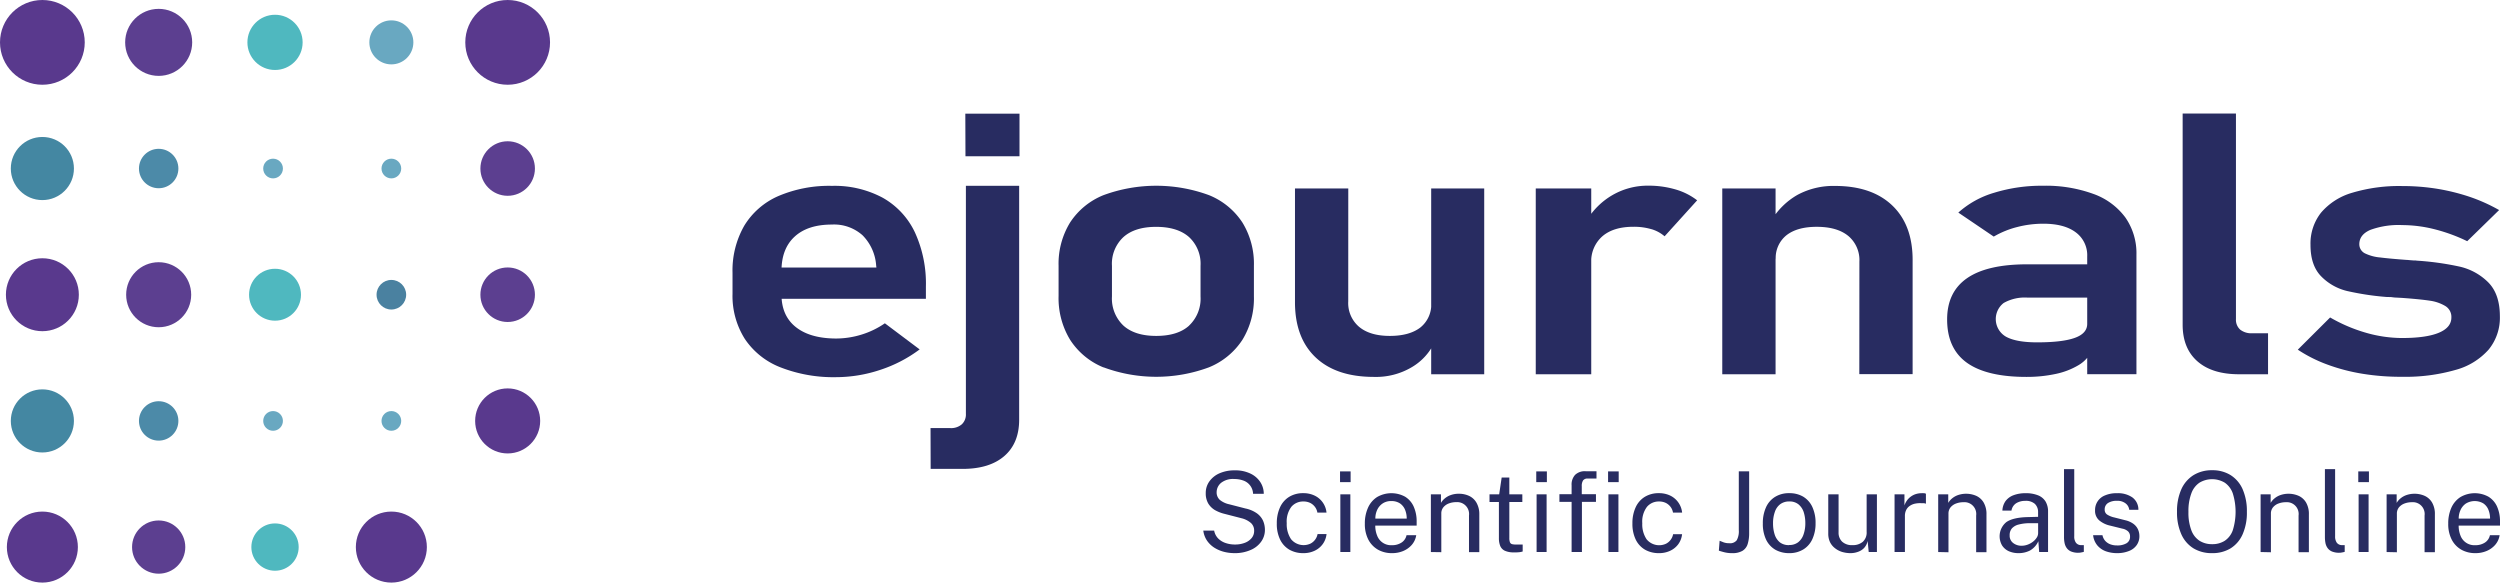 <svg xmlns="http://www.w3.org/2000/svg" id="Warstwa_1" data-name="Warstwa 1" viewBox="99.22 235.85 651.96 151.93">
  <defs>
    <style>
      .cls-1 {
        fill: #59398d;
      }

      .cls-2 {
        fill: #5c3f90;
      }

      .cls-3 {
        fill: #4fb8bf;
      }

      .cls-4 {
        fill: #69a8c1;
      }

      .cls-5 {
        fill: #4487a2;
      }

      .cls-6 {
        fill: #4c8aa8;
      }

      .cls-7 {
        fill: #4a81a0;
      }

      .cls-8 {
        fill: #282c61;
      }
    </style>
  </defs>
  <g>
    <g>
      <circle class="cls-1" cx="110.27" cy="246.9" r="11.05"/>
      <circle class="cls-2" cx="140.6" cy="246.9" r="8.74"/>
      <circle class="cls-3" cx="170.94" cy="246.9" r="7.2"/>
      <circle class="cls-4" cx="201.28" cy="246.9" r="5.74"/>
      <circle class="cls-1" cx="231.61" cy="246.9" r="11.05"/>
      <circle class="cls-5" cx="110.27" cy="279.8" r="8.23"/>
      <circle class="cls-6" cx="140.6" cy="279.8" r="5.14"/>
      <circle class="cls-4" cx="170.43" cy="279.8" r="2.57"/>
      <circle class="cls-4" cx="201.28" cy="279.8" r="2.57"/>
      <circle class="cls-2" cx="231.61" cy="279.8" r="7.11"/>
      <circle class="cls-1" cx="110.27" cy="312.71" r="9.51"/>
      <circle class="cls-2" cx="140.6" cy="312.71" r="8.48"/>
      <circle class="cls-3" cx="170.94" cy="312.71" r="6.77"/>
      <circle class="cls-7" cx="201.28" cy="312.71" r="3.86"/>
      <circle class="cls-2" cx="231.61" cy="312.71" r="7.11"/>
      <circle class="cls-5" cx="110.27" cy="345.62" r="8.23"/>
      <circle class="cls-6" cx="140.6" cy="345.62" r="5.14"/>
      <circle class="cls-4" cx="170.43" cy="345.62" r="2.57"/>
      <circle class="cls-4" cx="201.28" cy="345.62" r="2.57"/>
      <circle class="cls-1" cx="231.61" cy="345.62" r="8.48"/>
      <circle class="cls-1" cx="110.27" cy="378.52" r="9.26"/>
      <circle class="cls-2" cx="140.6" cy="378.52" r="6.94"/>
      <circle class="cls-3" cx="170.94" cy="378.52" r="6.17"/>
      <circle class="cls-1" cx="201.28" cy="378.52" r="9.26"/>
    </g>
    <g>
      <path class="cls-8" d="M421.25,380.1a11.15,11.15,0,0,1-2.93-.37,8.76,8.76,0,0,1-2.51-1.11,6.65,6.65,0,0,1-1.86-1.84,6,6,0,0,1-.93-2.56h2.83a4,4,0,0,0,1,2,4.87,4.87,0,0,0,1.93,1.22,7.44,7.44,0,0,0,2.54.41,7,7,0,0,0,2.47-.42,4.29,4.29,0,0,0,1.81-1.23,2.89,2.89,0,0,0,.68-1.94,2.64,2.64,0,0,0-.81-2A5.92,5.92,0,0,0,423,371l-4.34-1.12a9.72,9.72,0,0,1-2.59-1,5,5,0,0,1-1.77-1.75,5.19,5.19,0,0,1-.64-2.7,5.09,5.09,0,0,1,1-3.11,6.38,6.38,0,0,1,2.68-2.08,9.56,9.56,0,0,1,3.84-.73,9.06,9.06,0,0,1,4.17.86,6.25,6.25,0,0,1,2.57,2.25,5.55,5.55,0,0,1,.87,3H426a3.79,3.79,0,0,0-2.62-3.48,6.83,6.83,0,0,0-2.31-.37,5,5,0,0,0-3.41,1,3.18,3.18,0,0,0-1.16,2.44,2.61,2.61,0,0,0,.83,2,5.77,5.77,0,0,0,2.45,1.15l4.22,1.09a8,8,0,0,1,3,1.27,4.91,4.91,0,0,1,1.6,1.92,5.93,5.93,0,0,1,.49,2.38,5.24,5.24,0,0,1-1,3.12,6.42,6.42,0,0,1-2.73,2.14A10.06,10.06,0,0,1,421.25,380.1Z"/>
      <path class="cls-8" d="M439.12,380.1a7.23,7.23,0,0,1-3.61-.88,6.14,6.14,0,0,1-2.44-2.62,9.31,9.31,0,0,1-.88-4.25,9.82,9.82,0,0,1,.81-4.13,6.24,6.24,0,0,1,2.35-2.76,6.88,6.88,0,0,1,3.77-1,6.67,6.67,0,0,1,2.9.62,5.49,5.49,0,0,1,3.13,4.45h-2.38a3.37,3.37,0,0,0-.61-1.46,3.51,3.51,0,0,0-1.23-1.05,3.92,3.92,0,0,0-1.8-.39A4,4,0,0,0,436,368a6.39,6.39,0,0,0-1.22,4.28,7,7,0,0,0,1.12,4.17,4.24,4.24,0,0,0,5.08,1.16,3.52,3.52,0,0,0,1.84-2.48h2.34a5.38,5.38,0,0,1-1,2.62A5.47,5.47,0,0,1,442,379.5,6.73,6.73,0,0,1,439.12,380.1Z"/>
      <path class="cls-8" d="M448.68,361.58v-2.8h2.76v2.8Zm.08,18.23V364.76h2.61v15.05Z"/>
      <path class="cls-8" d="M462.25,380.1a7.29,7.29,0,0,1-3.69-.91,6.46,6.46,0,0,1-2.51-2.64,8.76,8.76,0,0,1-.9-4.12,9.87,9.87,0,0,1,.82-4.16,6.4,6.4,0,0,1,2.36-2.79,7.45,7.45,0,0,1,7.33-.09,5.81,5.81,0,0,1,2.23,2.58,9.4,9.4,0,0,1,.77,3.95v1H457.87a6.71,6.71,0,0,0,.48,2.59,3.87,3.87,0,0,0,3.86,2.52,4.44,4.44,0,0,0,2.48-.67,3,3,0,0,0,1.33-1.93h2.53a5,5,0,0,1-1.21,2.57,6.12,6.12,0,0,1-2.28,1.58A7.43,7.43,0,0,1,462.25,380.1Zm-4.36-9h8.18a6,6,0,0,0-.44-2.33,3.73,3.73,0,0,0-1.33-1.65,4,4,0,0,0-2.25-.6,3.88,3.88,0,0,0-2.34.68,4.12,4.12,0,0,0-1.39,1.73A5.29,5.29,0,0,0,457.89,371.09Z"/>
      <path class="cls-8" d="M472.37,379.81V364.76H475V367a4.38,4.38,0,0,1,1-1.17,4.86,4.86,0,0,1,1.57-.88,6.1,6.1,0,0,1,2.13-.34,6.2,6.2,0,0,1,2.63.56,4.34,4.34,0,0,1,1.92,1.76A5.94,5.94,0,0,1,485,370v9.84h-2.69v-9.57a3.1,3.1,0,0,0-3.32-3.47,5.44,5.44,0,0,0-1.91.33,3.38,3.38,0,0,0-1.44,1,2.51,2.51,0,0,0-.55,1.67v10.05Z"/>
      <path class="cls-8" d="M494.06,379.9a5.44,5.44,0,0,1-2.41-.43,2.41,2.41,0,0,1-1.2-1.26,5.31,5.31,0,0,1-.34-2v-9.44h-2.45v-2h2.52l.65-4.38h2v4.37h3.39v2h-3.39v9.36a3.07,3.07,0,0,0,.17,1.17.83.83,0,0,0,.56.47,4.55,4.55,0,0,0,1.11.1h1.64v1.81a4.63,4.63,0,0,1-.84.18A10.53,10.53,0,0,1,494.06,379.9Z"/>
      <path class="cls-8" d="M499.85,361.58v-2.8h2.77v2.8Zm.09,18.23V364.76h2.61v15.05Z"/>
      <path class="cls-8" d="M509.07,379.81V366.73h-3.18v-2h3.18v-2.32a3.7,3.7,0,0,1,.92-2.73,3.63,3.63,0,0,1,2.73-.94h2.84v1.91h-2.24a1.41,1.41,0,0,0-1.26.49,2.64,2.64,0,0,0-.34,1.5v2.09h3.7v2h-3.66v13.08Zm9.51-18.23v-2.8h2.77v2.8Zm.09,18.23V364.76h2.61v15.05Z"/>
      <path class="cls-8" d="M531.86,380.1a7.23,7.23,0,0,1-3.61-.88,6.14,6.14,0,0,1-2.44-2.62,9.31,9.31,0,0,1-.88-4.25,9.82,9.82,0,0,1,.81-4.13,6.24,6.24,0,0,1,2.35-2.76,6.88,6.88,0,0,1,3.77-1,6.67,6.67,0,0,1,2.9.62,5.54,5.54,0,0,1,3.13,4.45h-2.38a3.37,3.37,0,0,0-.61-1.46,3.51,3.51,0,0,0-1.23-1.05,3.92,3.92,0,0,0-1.8-.39,4,4,0,0,0-3.15,1.4,6.39,6.39,0,0,0-1.22,4.28,7,7,0,0,0,1.12,4.17,4.24,4.24,0,0,0,5.08,1.16,3.52,3.52,0,0,0,1.23-1.06,3.43,3.43,0,0,0,.61-1.42h2.34a5.38,5.38,0,0,1-1,2.62,5.54,5.54,0,0,1-2.12,1.71A6.73,6.73,0,0,1,531.86,380.1Z"/>
      <path class="cls-8" d="M550.89,380.1a7.85,7.85,0,0,1-2.1-.26c-.66-.17-1.1-.31-1.32-.39l.2-2.58,1,.4a3.93,3.93,0,0,0,1.47.24,2.19,2.19,0,0,0,2-.78,4.89,4.89,0,0,0,.53-2.65V358.77h2.7v16.08a9.46,9.46,0,0,1-.38,2.85,3.16,3.16,0,0,1-1.35,1.79A5.11,5.11,0,0,1,550.89,380.1Z"/>
      <path class="cls-8" d="M565.84,380.1a7.24,7.24,0,0,1-3.64-.89,6.1,6.1,0,0,1-2.41-2.63,9.46,9.46,0,0,1-.85-4.23,9.9,9.9,0,0,1,.8-4.14,6.13,6.13,0,0,1,2.34-2.75,6.83,6.83,0,0,1,3.77-1,7,7,0,0,1,3.61.91,6.15,6.15,0,0,1,2.38,2.67,9.81,9.81,0,0,1,.85,4.3,9.64,9.64,0,0,1-.79,4,6.12,6.12,0,0,1-2.3,2.73A6.85,6.85,0,0,1,565.84,380.1Zm0-2.12a3.71,3.71,0,0,0,2.27-.69,4.24,4.24,0,0,0,1.42-2,8.65,8.65,0,0,0,.49-3,9.37,9.37,0,0,0-.43-2.91,4.47,4.47,0,0,0-1.35-2,3.67,3.67,0,0,0-2.4-.76,3.87,3.87,0,0,0-2.31.68,4.09,4.09,0,0,0-1.44,2,8.71,8.71,0,0,0-.49,3.07,9.27,9.27,0,0,0,.43,2.88,4.36,4.36,0,0,0,1.37,2.05A3.75,3.75,0,0,0,565.85,378Z"/>
      <path class="cls-8" d="M581.75,380.1a7.69,7.69,0,0,1-2.22-.34,5.69,5.69,0,0,1-1.84-1,4.5,4.5,0,0,1-1.26-1.59A5.18,5.18,0,0,1,576,375V364.76h2.69v9.94a3.23,3.23,0,0,0,.91,2.39,3.7,3.7,0,0,0,2.74.92,3.94,3.94,0,0,0,2.67-.87,3.23,3.23,0,0,0,1-2.58v-9.8h2.68v15.05h-2.14l-.28-2.88a3.88,3.88,0,0,1-.93,1.83,4,4,0,0,1-1.59,1A5.65,5.65,0,0,1,581.75,380.1Z"/>
      <path class="cls-8" d="M593.29,379.81V364.76h2.58v2.9a4.82,4.82,0,0,1,1.06-1.78,4.65,4.65,0,0,1,1.56-1.06,5,5,0,0,1,1.83-.35,4.89,4.89,0,0,1,.66,0,1.37,1.37,0,0,1,.49.14v2.61a1.58,1.58,0,0,0-.56-.14c-.23,0-.42,0-.57,0a6.17,6.17,0,0,0-1.69.11,3.74,3.74,0,0,0-1.38.58,2.71,2.71,0,0,0-.94,1.07,3.41,3.41,0,0,0-.34,1.6v9.36Z"/>
      <path class="cls-8" d="M604.67,379.81V364.76h2.62V367a4.38,4.38,0,0,1,1-1.17,5,5,0,0,1,1.57-.88,6.62,6.62,0,0,1,4.76.22,4.34,4.34,0,0,1,1.92,1.76,5.94,5.94,0,0,1,.72,3.09v9.84h-2.69v-9.57a3.08,3.08,0,0,0-3.32-3.47,5.38,5.38,0,0,0-1.9.33,3.42,3.42,0,0,0-1.45,1,2.56,2.56,0,0,0-.55,1.67v10.05Z"/>
      <path class="cls-8" d="M625.66,380.1a6.2,6.2,0,0,1-2.59-.51,4.11,4.11,0,0,1-1.74-1.5,4.77,4.77,0,0,1,1.11-6.08q1.74-1.22,5.6-1.31l2.68-.07v-1.18a2.93,2.93,0,0,0-.83-2.19,3.5,3.5,0,0,0-2.56-.79,4.37,4.37,0,0,0-2.28.59,2.79,2.79,0,0,0-1.27,1.95h-2.37a4.61,4.61,0,0,1,.82-2.48A4.55,4.55,0,0,1,624.3,365a8.68,8.68,0,0,1,3.16-.53,8.38,8.38,0,0,1,3.27.56,4,4,0,0,1,1.95,1.63,5.05,5.05,0,0,1,.64,2.65v10.5H631l-.21-2.82a5.22,5.22,0,0,1-2.21,2.44A6.46,6.46,0,0,1,625.66,380.1Zm.8-1.93a4.49,4.49,0,0,0,1.52-.28,5.07,5.07,0,0,0,1.37-.75,4.12,4.12,0,0,0,1-1.06,2.16,2.16,0,0,0,.38-1.22v-2.57l-2.22,0a11.41,11.41,0,0,0-2.89.36,3.52,3.52,0,0,0-1.73,1,2.64,2.64,0,0,0-.58,1.79,2.36,2.36,0,0,0,.89,2A3.49,3.49,0,0,0,626.46,378.17Z"/>
      <path class="cls-8" d="M641.33,380a4.89,4.89,0,0,1-2-.33,2.73,2.73,0,0,1-1.15-.91,3.37,3.37,0,0,1-.55-1.3,7.61,7.61,0,0,1-.15-1.52V358.19h2.67v17.49a2.72,2.72,0,0,0,.44,1.7,1.66,1.66,0,0,0,1.25.63h.81v1.75a5.1,5.1,0,0,1-.7.16A3.21,3.21,0,0,1,641.33,380Z"/>
      <path class="cls-8" d="M651.32,380.1a8.62,8.62,0,0,1-2.91-.48,5.25,5.25,0,0,1-2.23-1.53,5,5,0,0,1-1.11-2.66h2.44a3.13,3.13,0,0,0,.73,1.48,3.43,3.43,0,0,0,1.33.89,4.89,4.89,0,0,0,1.74.29,4.67,4.67,0,0,0,2.46-.56,1.91,1.91,0,0,0,.93-1.75,1.8,1.8,0,0,0-.49-1.33,3,3,0,0,0-1.52-.74l-3.11-.77a6.7,6.7,0,0,1-2.9-1.37,3.25,3.25,0,0,1-1.1-2.6,4.06,4.06,0,0,1,2.55-3.91,7.62,7.62,0,0,1,3.18-.59,6.57,6.57,0,0,1,4,1.1,3.93,3.93,0,0,1,1.57,3.23h-2.39a2.44,2.44,0,0,0-1-1.71,3.46,3.46,0,0,0-2.21-.64A4.21,4.21,0,0,0,649,367a1.94,1.94,0,0,0-.91,1.78,1.47,1.47,0,0,0,.64,1.26,5.86,5.86,0,0,0,1.89.76l3,.76a5.76,5.76,0,0,1,1.71.73,3.88,3.88,0,0,1,1.08,1,3.76,3.76,0,0,1,.56,1.16,4.4,4.4,0,0,1,.17,1.16,4,4,0,0,1-.69,2.37,4.34,4.34,0,0,1-2,1.55A8.09,8.09,0,0,1,651.32,380.1Z"/>
      <path class="cls-8" d="M676.09,380.1a9.11,9.11,0,0,1-4.86-1.26,8.24,8.24,0,0,1-3.16-3.68,13.84,13.84,0,0,1-1.12-5.83,14,14,0,0,1,1.12-5.87,8.39,8.39,0,0,1,3.18-3.7,9,9,0,0,1,4.84-1.28,8.88,8.88,0,0,1,4.83,1.27,8.28,8.28,0,0,1,3.15,3.7,14.19,14.19,0,0,1,1.1,5.88,13.85,13.85,0,0,1-1.1,5.83,8.18,8.18,0,0,1-3.13,3.68A9.05,9.05,0,0,1,676.09,380.1Zm0-2.34a6,6,0,0,0,3.32-.89,5.53,5.53,0,0,0,2.09-2.75,16.22,16.22,0,0,0,0-9.59,5.67,5.67,0,0,0-2.09-2.8,6.43,6.43,0,0,0-6.61,0,5.7,5.7,0,0,0-2.12,2.81,13.16,13.16,0,0,0-.75,4.81,12.87,12.87,0,0,0,.75,4.76,5.57,5.57,0,0,0,2.12,2.75A6,6,0,0,0,676.09,377.76Z"/>
      <path class="cls-8" d="M688.75,379.81V364.76h2.62V367a4.38,4.38,0,0,1,1-1.17,5,5,0,0,1,1.57-.88,6.62,6.62,0,0,1,4.76.22,4.34,4.34,0,0,1,1.92,1.76,5.94,5.94,0,0,1,.72,3.09v9.84h-2.69v-9.57a3.08,3.08,0,0,0-3.32-3.47,5.38,5.38,0,0,0-1.9.33,3.32,3.32,0,0,0-1.44,1,2.51,2.51,0,0,0-.55,1.67v10.05Z"/>
      <path class="cls-8" d="M709.36,380a4.93,4.93,0,0,1-2-.33,2.73,2.73,0,0,1-1.15-.91,3.37,3.37,0,0,1-.55-1.3,8.42,8.42,0,0,1-.14-1.52V358.19h2.66v17.49a2.78,2.78,0,0,0,.44,1.7,1.66,1.66,0,0,0,1.25.63h.81v1.75a4.79,4.79,0,0,1-.7.16A3.21,3.21,0,0,1,709.36,380Z"/>
      <path class="cls-8" d="M714.22,361.58v-2.8H717v2.8Zm.09,18.23V364.76h2.6v15.05Z"/>
      <path class="cls-8" d="M721.61,379.81V364.76h2.62V367a4.38,4.38,0,0,1,1-1.17,5,5,0,0,1,1.57-.88,6.62,6.62,0,0,1,4.76.22,4.34,4.34,0,0,1,1.92,1.76,5.94,5.94,0,0,1,.72,3.09v9.84h-2.69v-9.57a3.08,3.08,0,0,0-3.32-3.47,5.38,5.38,0,0,0-1.9.33,3.42,3.42,0,0,0-1.45,1,2.56,2.56,0,0,0-.55,1.67v10.05Z"/>
      <path class="cls-8" d="M744.78,380.1a7.33,7.33,0,0,1-3.7-.91,6.38,6.38,0,0,1-2.5-2.64,8.76,8.76,0,0,1-.9-4.12,10,10,0,0,1,.81-4.16,6.42,6.42,0,0,1,2.37-2.79,7.43,7.43,0,0,1,7.32-.09,5.83,5.83,0,0,1,2.24,2.58,9.41,9.41,0,0,1,.76,3.95v1H740.4a6.91,6.91,0,0,0,.47,2.59,3.87,3.87,0,0,0,3.86,2.52,4.5,4.5,0,0,0,2.49-.67,3,3,0,0,0,1.33-1.93h2.53a5,5,0,0,1-1.21,2.57,6.08,6.08,0,0,1-2.29,1.58A7.38,7.38,0,0,1,744.78,380.1Zm-4.37-9h8.18a6,6,0,0,0-.44-2.33,3.67,3.67,0,0,0-1.33-1.65,4.44,4.44,0,0,0-4.59.08,4.1,4.1,0,0,0-1.38,1.73A5.3,5.3,0,0,0,740.41,371.09Z"/>
    </g>
    <g>
      <path class="cls-8" d="M302.69,331.62a19.79,19.79,0,0,1-9.24-7.4,21,21,0,0,1-3.2-11.78V307a23.46,23.46,0,0,1,3.05-12.27,19.51,19.51,0,0,1,8.9-7.75,33.72,33.72,0,0,1,14-2.66,26.57,26.57,0,0,1,13.22,3.1,20.28,20.28,0,0,1,8.38,9,32,32,0,0,1,2.88,14.19v3.17h-41v-8.17h28.09l-.06-.51a12.38,12.38,0,0,0-3.55-7.89,11.14,11.14,0,0,0-8-2.8q-6.28,0-9.71,3.15t-3.43,8.94v6.16q0,5.5,3.72,8.47t10.46,3a22.52,22.52,0,0,0,6.78-1.05,22.13,22.13,0,0,0,6-2.92l9.07,6.81a35.62,35.62,0,0,1-10.32,5.35,36.67,36.67,0,0,1-11.55,1.89A37.9,37.9,0,0,1,302.69,331.62Z"/>
      <path class="cls-8" d="M341.89,347.49h5.17a4.24,4.24,0,0,0,3-1,3.51,3.51,0,0,0,1.05-2.73V284.3H365v61q0,6.12-3.86,9.47t-10.85,3.36h-8.37Zm9.07-82h14.13V276.6H351Z"/>
      <path class="cls-8" d="M387,331.67a18.76,18.76,0,0,1-8.72-7.22,20.87,20.87,0,0,1-3-11.41v-7.89a20.5,20.5,0,0,1,3-11.27,18.73,18.73,0,0,1,8.72-7.14,39.81,39.81,0,0,1,27.5,0,18.78,18.78,0,0,1,8.72,7.14,20.5,20.5,0,0,1,3,11.27v8a20.58,20.58,0,0,1-3,11.32,18.89,18.89,0,0,1-8.72,7.17,39.51,39.51,0,0,1-27.5,0Zm22.3-10.9a9.64,9.64,0,0,0,3-7.59v-8a9.49,9.49,0,0,0-3-7.51q-3-2.65-8.55-2.66t-8.55,2.66a9.49,9.49,0,0,0-3,7.51v8a9.69,9.69,0,0,0,3,7.59q3,2.69,8.58,2.68T409.32,320.77Z"/>
      <path class="cls-8" d="M450.82,314.44a8.13,8.13,0,0,0,2.84,6.65c1.9,1.58,4.58,2.36,8,2.36s6.1-.74,8-2.22a7.65,7.65,0,0,0,2.8-6.37l.81,10.36a14.81,14.81,0,0,1-5.82,6.35,18.26,18.26,0,0,1-9.94,2.57q-9.83,0-15.2-5.09t-5.38-14.37V285h13.9ZM472.45,285h13.83v48.45H472.45Z"/>
      <path class="cls-8" d="M499.72,285h14.47v48.45H499.72Zm30.17,10.62a16,16,0,0,0-4.71-.63q-5.23,0-8.11,2.5a8.67,8.67,0,0,0-2.88,6.93l-1.22-11a18.77,18.77,0,0,1,6.83-6.74,18.32,18.32,0,0,1,9.28-2.41,24.84,24.84,0,0,1,7.15,1,16.86,16.86,0,0,1,5.58,2.82l-8.49,9.38A9.32,9.32,0,0,0,529.89,295.61Z"/>
      <path class="cls-8" d="M548.36,285h13.9v48.45h-13.9Zm35.76,19.09a8.2,8.2,0,0,0-2.91-6.72Q578.3,295,573,295c-3.42,0-6.05.74-7.91,2.21a7.56,7.56,0,0,0-2.79,6.28l-1.22-10a18.9,18.9,0,0,1,6.89-6.82,19.72,19.72,0,0,1,9.79-2.33q9.66,0,15,5.16T598,304v29.41h-13.9Z"/>
      <path class="cls-8" d="M612.13,330.43Q607,326.72,607,319.16q0-7.19,5.24-10.79t15.7-3.59h16.16l.81,8.68H627.94a11.14,11.14,0,0,0-6.19,1.4,5.3,5.3,0,0,0,.61,8.8q2.68,1.47,8.08,1.47,6.63,0,9.86-1.17c2.15-.77,3.23-2,3.23-3.64l1.22,6.91a8.54,8.54,0,0,1-3.46,3.83,19.31,19.31,0,0,1-6,2.31,35.63,35.63,0,0,1-7.62.77Q617.3,334.14,612.13,330.43Zm31.4-27.7a7.4,7.4,0,0,0-3-6.3c-2-1.5-4.82-2.24-8.46-2.24a27,27,0,0,0-6.86.88,23.48,23.48,0,0,0-6.05,2.48l-9.24-6.26a24.16,24.16,0,0,1,9.3-5.16A42.08,42.08,0,0,1,632,284.29a36.18,36.18,0,0,1,13.14,2.13,17.8,17.8,0,0,1,8.35,6.16,16.3,16.3,0,0,1,2.88,9.73v31.13H643.53Z"/>
      <path class="cls-8" d="M682.32,319.08a3.44,3.44,0,0,0,1.1,2.73,4.69,4.69,0,0,0,3.14.95h4.13v10.69h-7.56q-7,0-10.84-3.36t-3.87-9.47V265.45h13.9Z"/>
      <path class="cls-8" d="M715.31,333.32a49.34,49.34,0,0,1-9.16-2.4,36.75,36.75,0,0,1-7.7-3.88l8.43-8.4a41.52,41.52,0,0,0,9.39,4A34.28,34.28,0,0,0,725.6,324q6.33,0,9.62-1.37t3.28-4a3.31,3.31,0,0,0-1.62-3,10.87,10.87,0,0,0-4.1-1.38c-1.65-.25-4-.48-6.95-.7l-1.57-.09c-.54,0-1.07-.08-1.57-.15a3.54,3.54,0,0,1-.46,0l-.47,0a71.88,71.88,0,0,1-10.41-1.56,14,14,0,0,1-6.83-3.86c-1.84-1.89-2.76-4.62-2.76-8.16a13,13,0,0,1,2.76-8.43,16.79,16.79,0,0,1,8.11-5.18,42.62,42.62,0,0,1,13.14-1.75,56.27,56.27,0,0,1,9.07.72,53.94,53.94,0,0,1,8.46,2.1,44.4,44.4,0,0,1,7.65,3.44l-8.32,8.12a44.31,44.31,0,0,0-8.57-3.13,34.68,34.68,0,0,0-8.4-1.07,21.38,21.38,0,0,0-8.32,1.26q-2.85,1.26-2.85,3.73a2.65,2.65,0,0,0,1.57,2.43A11.41,11.41,0,0,0,720,303c1.57.2,3.84.41,6.83.63.31,0,.61.06.9.07l.9.07H729a2.4,2.4,0,0,1,.46.05,75.09,75.09,0,0,1,11.11,1.54,15.35,15.35,0,0,1,7.5,4.08q3.07,3.06,3.08,8.89a13.14,13.14,0,0,1-2.91,8.66,17.66,17.66,0,0,1-8.63,5.32,47.35,47.35,0,0,1-14,1.8A61.65,61.65,0,0,1,715.31,333.32Z"/>
    </g>
  </g>
</svg>